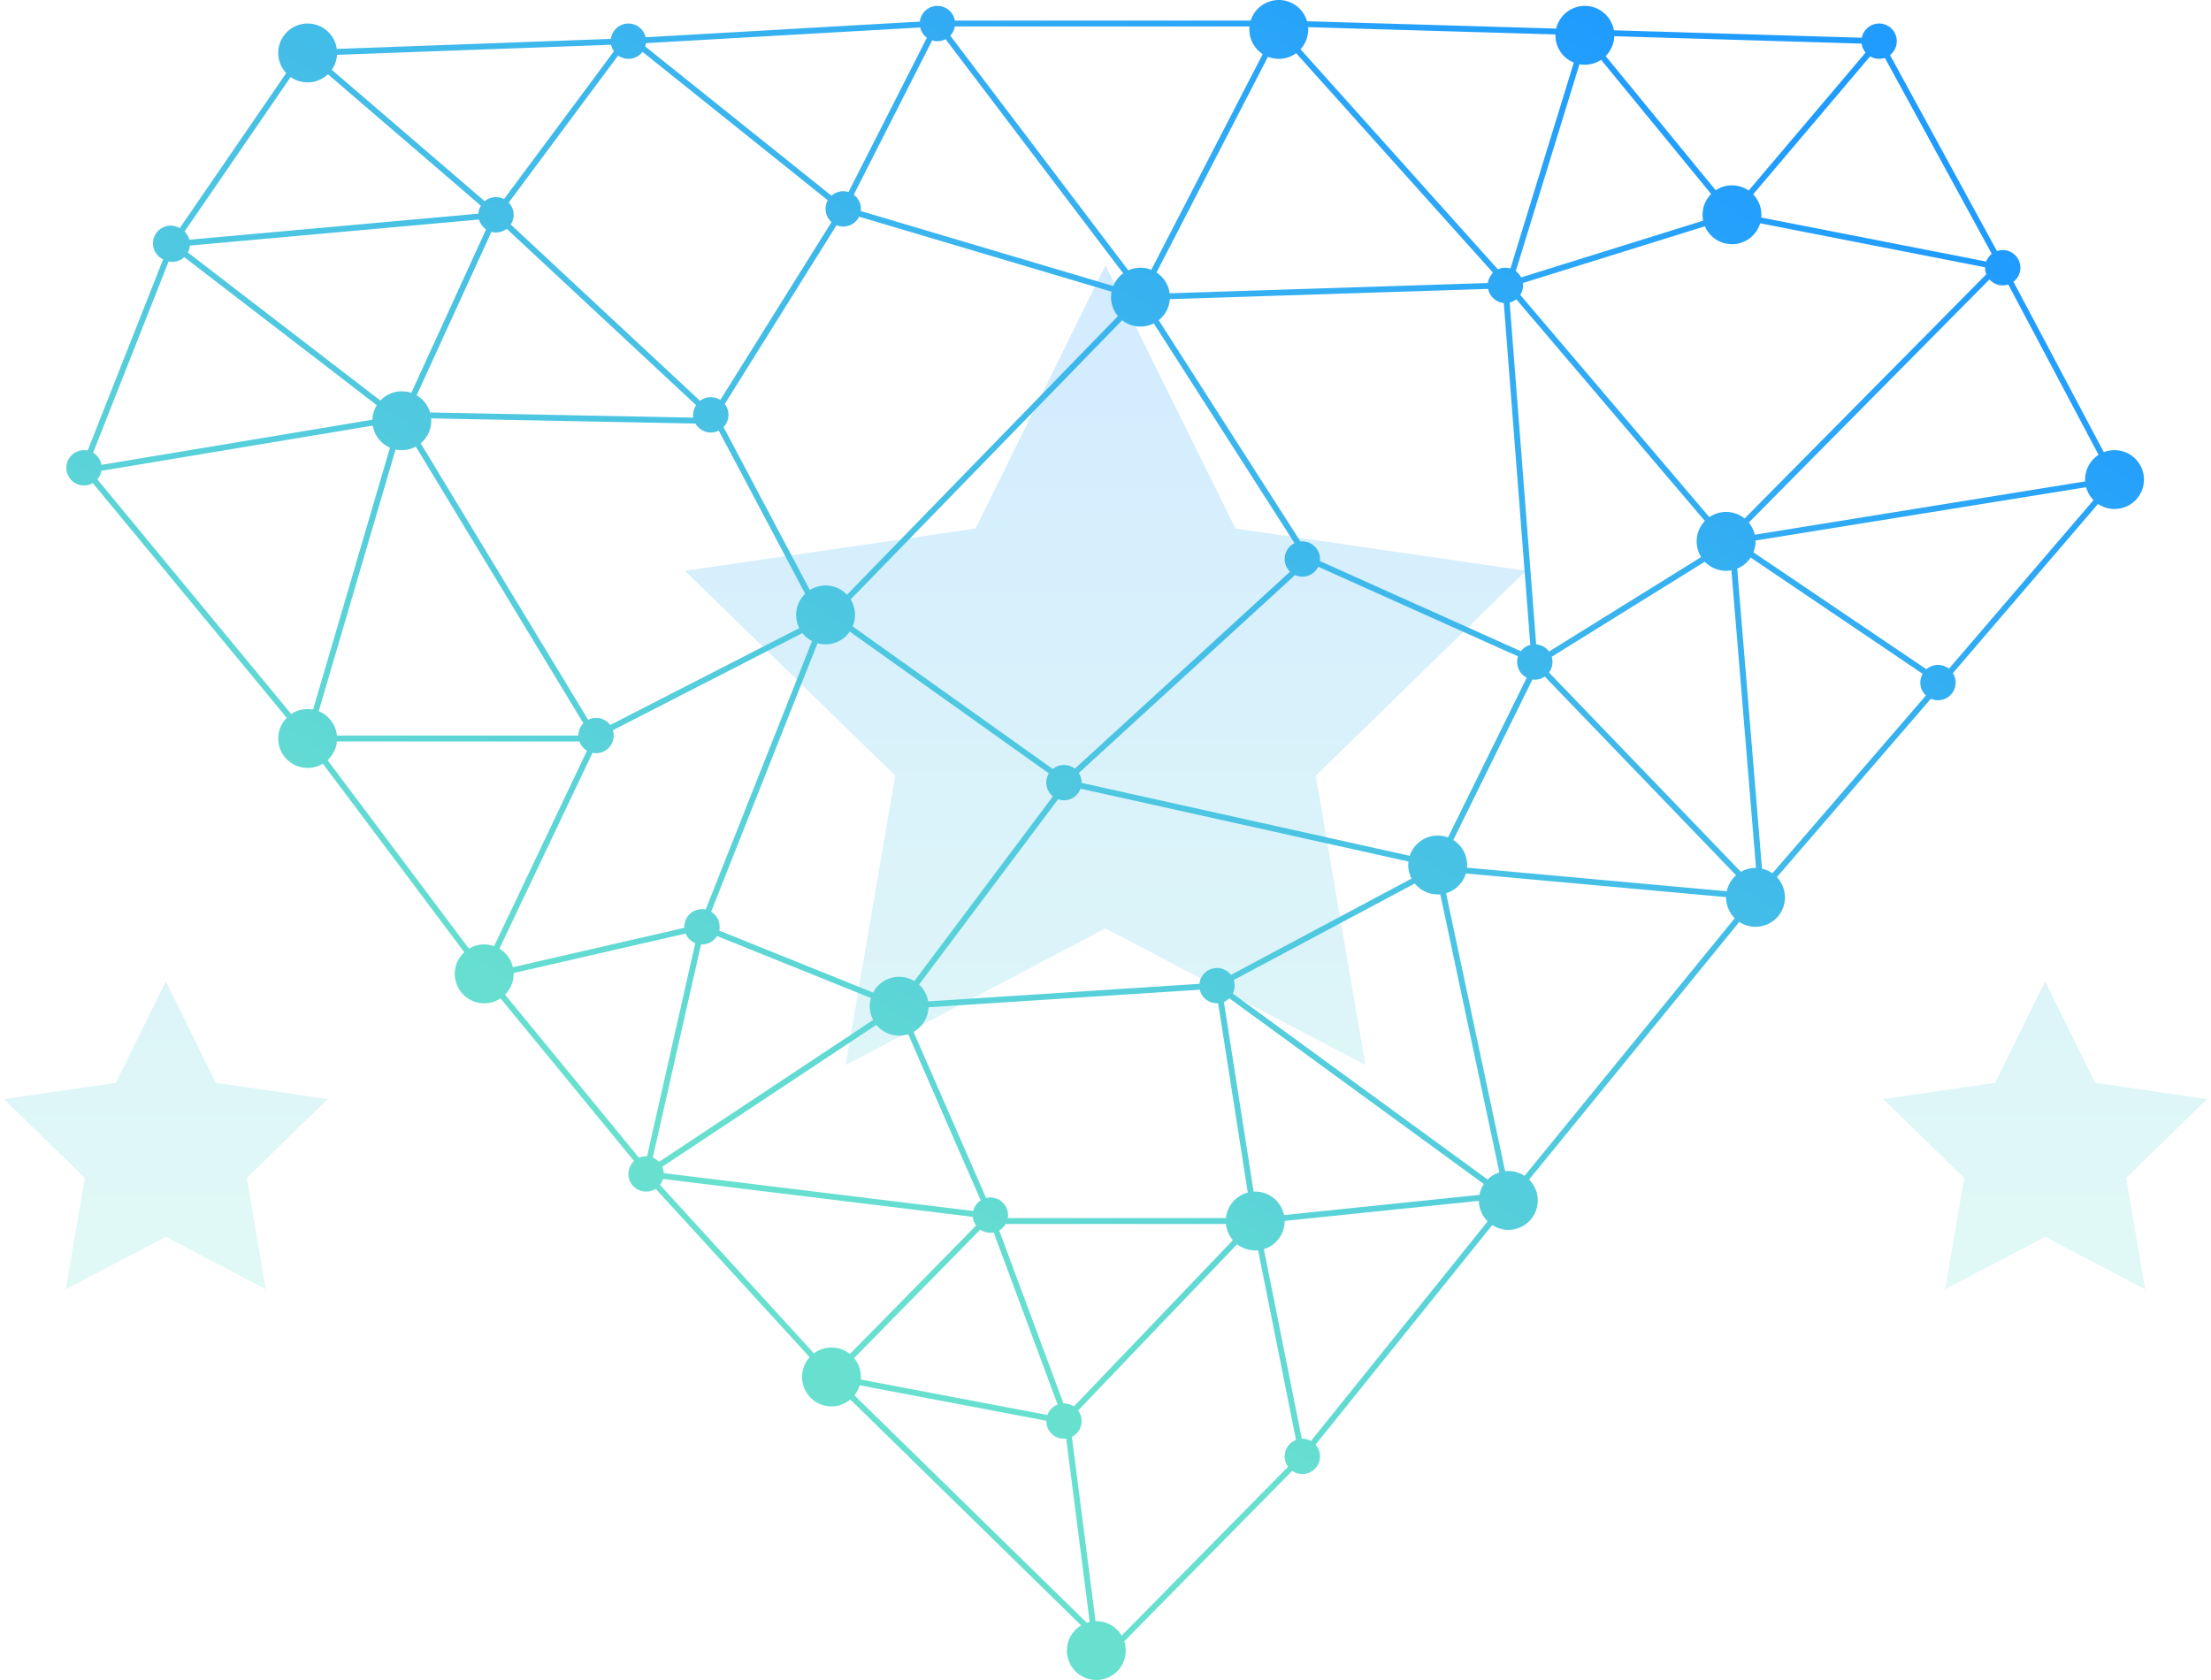 <?xml version="1.0" encoding="UTF-8"?> <svg xmlns="http://www.w3.org/2000/svg" width="500" height="380" viewBox="0 0 500 380"><defs><linearGradient id="a" x1="50%" x2="50%" y1="100%" y2="0%"><stop offset="0%" stop-color="#68E0CF"></stop><stop offset="100%" stop-color="#209CFF"></stop></linearGradient><linearGradient id="b" x1="50%" x2="96.747%" y1="82.706%" y2="18.951%"><stop offset="0%" stop-color="#68E0CF"></stop><stop offset="100%" stop-color="#209CFF"></stop></linearGradient></defs><g fill="none" fill-rule="evenodd"><path fill="url(#a)" d="M251 210l-58.779 30.902 11.226-65.451-47.553-46.353 65.717-9.549L251 60l29.39 59.55 65.716 9.548-47.553 46.353 11.226 65.45zM38.5 279.75l-22.63 11.897 4.322-25.198-18.308-17.846 25.301-3.677L38.5 222l11.315 22.926 25.3 3.677-18.307 17.846 4.322 25.198zM463.5 279.75l-22.63 11.897 4.322-25.198-18.308-17.846 25.301-3.677L463.5 222l11.315 22.926 25.3 3.677-18.307 17.846 4.322 25.198z" opacity=".2" transform="translate(-1)"></path><path fill="url(#b)" d="M20.82 101.907l17.073-43.252a3.993 3.993 0 1 1 3.745-7.042l24.083-35.077a6.655 6.655 0 1 1 11.443-5.465l61.987-2.275a3.994 3.994 0 0 1 7.853-.368l62.015-3.544a3.994 3.994 0 0 1 7.907-.226h66.91a6.658 6.658 0 0 1 12.745.15l56.336 1.656a6.658 6.658 0 0 1 13.04.387l56.074 1.683a3.994 3.994 0 1 1 6.386 3.92l24.18 44.33a3.993 3.993 0 0 1 3.734 6.943l20.431 38.55a6.655 6.655 0 1 1-1.313 11.706l-32.818 38.276a3.993 3.993 0 0 1-4.984 5.792l-34.82 40.348a6.655 6.655 0 0 1-8.5 10.13l-47.532 58.284a6.655 6.655 0 0 1-8.334 10.288l-39.965 49.67a3.993 3.993 0 0 1-5.275 5.923l-37.976 38.56a6.655 6.655 0 1 1-9.763-3.606l-52.186-51.087a6.655 6.655 0 0 1-9.202-9.572l-34.825-38.1a3.993 3.993 0 0 1-4.882-6.282l-30.199-36.786a6.655 6.655 0 0 1-8.193-10.439l-31.983-42.644a6.655 6.655 0 0 1-8.171-10.379l-43.853-53.085a3.993 3.993 0 1 1-1.168-7.367zm1.238.489a3.996 3.996 0 0 1 1.873 2.753l61.285-10.214c.04-1.201.4-2.321.996-3.279l-43.54-33.492a3.979 3.979 0 0 1-3.54.98l-17.074 43.252zm1.87 4.103c-.126.729-.45 1.39-.914 1.927l43.852 53.085a6.624 6.624 0 0 1 3.705-1.126c.42 0 .83.039 1.227.113l17.39-59.237a6.664 6.664 0 0 1-3.885-4.991l-61.375 10.229zm88.203-54.06L95.226 89.42a6.671 6.671 0 0 1 3.03 3.876l59.544 1.168a3.974 3.974 0 0 1 .61-2.824l-42.82-39.887a3.999 3.999 0 0 1-3.46.688zm-1.21-.553a4 4 0 0 1-1.605-2.23l-65.377 5.89a3.968 3.968 0 0 1-.454 1.564l43.54 33.492a6.636 6.636 0 0 1 4.842-2.09c.752 0 1.474.124 2.148.354l16.906-36.98zm-1.743-3.554a3.97 3.97 0 0 1 .565-1.812L75.159 16.8a6.632 6.632 0 0 1-4.588 1.834c-1.43 0-2.754-.451-3.84-1.218L42.736 52.367a3.99 3.99 0 0 1 1.086 1.853l65.357-5.888zm1.433-2.821a3.977 3.977 0 0 1 2.552-.923c.654 0 1.271.158 1.816.436l24.858-33.42a3.972 3.972 0 0 1-.638-1.478l-61.986 2.275a6.619 6.619 0 0 1-1.186 3.39l34.584 29.72zm5.436.309a3.98 3.98 0 0 1 1.109 2.761c0 .812-.242 1.567-.658 2.197l42.819 39.887a3.976 3.976 0 0 1 2.427-.823c.792 0 1.53.23 2.15.628l25.147-40.234a3.983 3.983 0 0 1-1.342-2.986c0-.705.183-1.368.504-1.943l-41.907-33.582a3.987 3.987 0 0 1-3.186 1.585 3.975 3.975 0 0 1-2.327-.748L116.047 45.82zm18.938 124.467l-21.042 44.297a6.665 6.665 0 0 1 3.042 4.19l38.776-8.909a3.993 3.993 0 0 1 4.818-4.14l24.061-60.724a6.684 6.684 0 0 1-2.174-1.8l-42.868 21.97a3.993 3.993 0 0 1-4.614 5.116zm-1.244-.484a4.005 4.005 0 0 1-1.717-2.097h-54.83a6.639 6.639 0 0 1-2.118 4.232l31.984 42.645a6.624 6.624 0 0 1 3.44-.958c.787 0 1.541.137 2.242.387l20.999-44.21zm-1.944-3.428a3.98 3.98 0 0 1 1.128-2.782L95.036 101.02a6.68 6.68 0 0 1-4.58.652l-17.38 59.2a6.66 6.66 0 0 1 4.117 5.503h54.604zm2.205-3.572a3.976 3.976 0 0 1 1.788-.421c1.31 0 2.472.63 3.2 1.605l42.759-21.914a6.627 6.627 0 0 1-.705-2.984c0-1.88.78-3.58 2.035-4.79l-19.535-36.898a3.992 3.992 0 0 1-5.275-1.598l-59.768-1.172a6.64 6.64 0 0 1-2.363 5.639l37.864 62.533zm106.274 17.987l-31.434 41.913a6.643 6.643 0 0 1 2.06 3.805l61.336-3.975a3.994 3.994 0 0 1 7.133-2.03l40.842-21.783a6.626 6.626 0 0 1-.7-3.85l-74.156-16.48a3.995 3.995 0 0 1-5.08 2.4zm-1.173-.654a3.985 3.985 0 0 1-1.492-3.113c0-.764.215-1.478.587-2.084l-45.017-32.075a6.648 6.648 0 0 1-5.482 2.88 6.66 6.66 0 0 1-1.821-.252l-24.061 60.725a3.99 3.99 0 0 1 1.832 4.27l34.793 14.02a6.654 6.654 0 0 1 5.894-3.561c1.26 0 2.437.35 3.441.957l31.326-41.767zm-.026-6.205a3.977 3.977 0 0 1 2.527-.901c.926 0 1.778.315 2.455.843l48.668-44.564a3.993 3.993 0 0 1 1.026-6.451L261.92 73.152a6.627 6.627 0 0 1-3.012.718 6.627 6.627 0 0 1-4.139-1.443L193.36 135.59a6.624 6.624 0 0 1 .994 3.5c0 .922-.188 1.801-.527 2.6l45.25 32.241zm5.88.923a3.974 3.974 0 0 1 .64 2.226l74.204 16.49a6.658 6.658 0 0 1 8.652-4.149l17.805-36.132a3.993 3.993 0 0 1-1.961-4.82l-45.195-20.28a3.993 3.993 0 0 1-5.246 1.891l-48.898 44.774zM190.17 50.943l-25.274 40.439c.528.677.842 1.528.842 2.453a3.98 3.98 0 0 1-1.11 2.764l19.515 36.864a6.624 6.624 0 0 1 3.557-1.029c1.908 0 3.628.803 4.842 2.09l61.273-63.025a6.628 6.628 0 0 1-1.562-4.284c0-.426.04-.843.117-1.247L195.277 49.01a3.993 3.993 0 0 1-5.108 1.933zm-1.133-6.674a3.978 3.978 0 0 1 2.656-1.012c.414 0 .814.064 1.19.18l17.73-34.904a3.995 3.995 0 0 1-1.518-2.32L147.08 9.757a3.972 3.972 0 0 1-.16.761l42.117 33.751zm5.032-.228a3.987 3.987 0 0 1 1.588 3.693l57.091 16.958a6.677 6.677 0 0 1 2.25-2.863l-40.16-52.965a3.976 3.976 0 0 1-1.85.453c-.414 0-.814-.063-1.19-.18L194.069 44.04zm147.002 24.49a3.995 3.995 0 0 1-3.555-3.185l-71.968 2.321a6.644 6.644 0 0 1-2.508 4.766l32.049 50.04a3.993 3.993 0 0 1 4.39 4.425l45.449 20.395a3.996 3.996 0 0 1 2.139-1.418L341.07 68.53zm-3.598-4.516a3.982 3.982 0 0 1 1.167-2.318L294.111 12.03a6.625 6.625 0 0 1-3.925 1.28c-.865 0-1.69-.165-2.449-.465l-25.2 48.792a6.655 6.655 0 0 1 2.968 4.7l71.967-2.322zm2.27-3.082a3.993 3.993 0 0 1 2.833-.206l14.33-46.569a6.657 6.657 0 0 1-4.16-6.367l-55.924-1.645a6.63 6.63 0 0 1-1.72 4.995l44.642 49.792zm4.041.395c.506.37.922.856 1.208 1.418l41.16-12.83a6.685 6.685 0 0 1-.133-1.335c0-1.834.742-3.495 1.942-4.699L363.08 13.53a6.624 6.624 0 0 1-3.682 1.111c-.415 0-.821-.038-1.215-.11l-14.4 46.797zm1.603 2.69a3.974 3.974 0 0 1-.59 2.685l42.762 50.273a6.624 6.624 0 0 1 3.784-1.18c1.585 0 3.04.555 4.184 1.48l54.66-55.241a3.982 3.982 0 0 1-.28-1.577l-50.861-9.952a6.658 6.658 0 0 1-12.498.682l-41.16 12.83zm-1.493 3.677a3.978 3.978 0 0 1-1.496.733l5.994 77.328a3.988 3.988 0 0 1 2.909 1.614l34.407-21.375a6.624 6.624 0 0 1-1.02-3.543c0-1.791.707-3.417 1.857-4.613l-42.65-50.144zm3.649 85.999l-17.895 36.316a6.65 6.65 0 0 1 3.104 6.247l58.734 5.339a6.65 6.65 0 0 1 2.112-3.613l-43.262-44.947a3.975 3.975 0 0 1-2.793.658zm4.36-5.131c.114.371.175.766.175 1.174 0 .89-.291 1.712-.783 2.376l43.397 45.087a6.624 6.624 0 0 1 3.419-.877l-5.564-67.325c-.39.072-.793.109-1.204.109a6.636 6.636 0 0 1-4.811-2.057l-34.63 21.513zm-79.579 75.298l-61.336 3.976a6.654 6.654 0 0 1-3.39 5.567L224 270.976a3.993 3.993 0 0 1 4.904 4.54h49.335a6.66 6.66 0 0 1 4.94-5.774l-6.707-42.815a3.995 3.995 0 0 1-4.15-3.066zm7.675-2.185c.133.398.205.824.205 1.266 0 .642-.151 1.248-.42 1.785l57.629 42.068a6.653 6.653 0 0 1 2.656-1.612l-13.36-62.897a6.642 6.642 0 0 1-5.764-2.448l-40.946 21.838zm-1 4.125a3.999 3.999 0 0 1-1.226.817l6.722 42.92a6.657 6.657 0 0 1 6.887 5.302l44.177-4.571c.17-.891.517-1.72 1.004-2.446l-57.564-42.022zm-41.386 95.554l-42.2-8.012a6.637 6.637 0 0 1-1.185 2.267l52.543 51.437c.213-.073.43-.135.652-.187l-5.315-41.462a3.993 3.993 0 0 1-4.495-4.042zm.247-1.307a4.005 4.005 0 0 1 2.316-2.341l-14.461-38.933a4.015 4.015 0 0 1-3.031-.647l-28.54 29.068a6.628 6.628 0 0 1 1.517 4.84l42.2 8.013zm3.638-2.604h.107c.83 0 1.601.252 2.24.686l35.961-37.621a6.627 6.627 0 0 1-1.565-3.661h-49.814a4.013 4.013 0 0 1-1.464 1.463l14.535 39.133zm3.309 1.606a3.993 3.993 0 0 1-1.408 5.955l5.345 41.687a6.652 6.652 0 0 1 5.912 3.265l37.618-38.197a3.994 3.994 0 0 1 1.812-6.07l-8.577-42.884a6.626 6.626 0 0 1-4.74-1.377l-35.962 37.62zm-23.073-41.855a3.972 3.972 0 0 1-.74-1.956l-70.061-8.566a3.981 3.981 0 0 1-.682 1.32l34.806 38.122a6.625 6.625 0 0 1 3.974-1.316c1.576 0 3.024.547 4.164 1.463l28.54-29.067zm-.648-3.285c.242-1 .86-1.853 1.696-2.401l-16.404-37.572a6.65 6.65 0 0 1-2.04.319 6.642 6.642 0 0 1-5.153-2.442l-48.43 32.1c.197.442.315.927.338 1.437l69.993 8.559zm-61.557-60.29l-10.907 48.22a4 4 0 0 1 1.396.964l48.431-32.1a6.626 6.626 0 0 1-.767-3.103c0-.645.092-1.269.263-1.859l-34.793-14.02a3.99 3.99 0 0 1-3.623 1.897zm-1.298-.293a4.007 4.007 0 0 1-2.171-2.164l-38.906 8.937.003.18c0 1.833-.74 3.492-1.94 4.696l30.29 36.898a3.98 3.98 0 0 1 1.817-.327l10.907-48.22zM295.39 325.43l.12-.002c.708 0 1.373.184 1.95.508l39.965-49.672a6.634 6.634 0 0 1-1.985-4.646l-43.923 4.544v.02c0 2.996-1.98 5.53-4.704 6.363l8.577 42.885zm141.138-168.12a3.982 3.982 0 0 1-1.264-2.915c0-.724.193-1.403.53-1.988L396.9 126.113a6.679 6.679 0 0 1-3.05 2.505l5.609 67.865c.862.194 1.66.554 2.36 1.046l34.71-40.218zm.117-5.935a3.977 3.977 0 0 1 2.612-.973c.935 0 1.795.321 2.476.86l32.696-38.134a6.647 6.647 0 0 1-1.67-2.924l-74.765 12.062a6.637 6.637 0 0 1-.473 2.66l39.124 26.45zM423.909 12.751l-26.448 31.21A6.633 6.633 0 0 1 399.3 49.2l50.862 9.951a4.003 4.003 0 0 1 1.268-1.728l-24.18-44.33c-.408.14-.846.217-1.302.217a3.974 3.974 0 0 1-2.038-.559zm-1.015-.86a3.976 3.976 0 0 1-.902-2.027L366.05 8.186a6.633 6.633 0 0 1-1.94 4.5l24.88 30.352a6.624 6.624 0 0 1 3.683-1.112c1.4 0 2.7.434 3.773 1.173l26.448-31.209zM216.926 5.988a3.981 3.981 0 0 1-1.03 2.07l40.26 53.095a6.63 6.63 0 0 1 2.751-.594c.865 0 1.69.165 2.448.465l25.2-48.791a6.65 6.65 0 0 1-2.991-6.245h-66.638zm233.978 57.213l-54.432 55.01a6.632 6.632 0 0 1 1.353 2.734l74.72-12.055a6.65 6.65 0 0 1 3.033-6.007l-20.423-38.532a3.99 3.99 0 0 1-1.257.201 3.983 3.983 0 0 1-2.994-1.351zM341.37 264.908a6.624 6.624 0 0 1 4.394 1.063l47.532-58.283a6.634 6.634 0 0 1-1.954-4.768l-58.844-5.35a6.67 6.67 0 0 1-4.481 4.468l13.353 62.87z" transform="translate(-1)"></path></g></svg> 